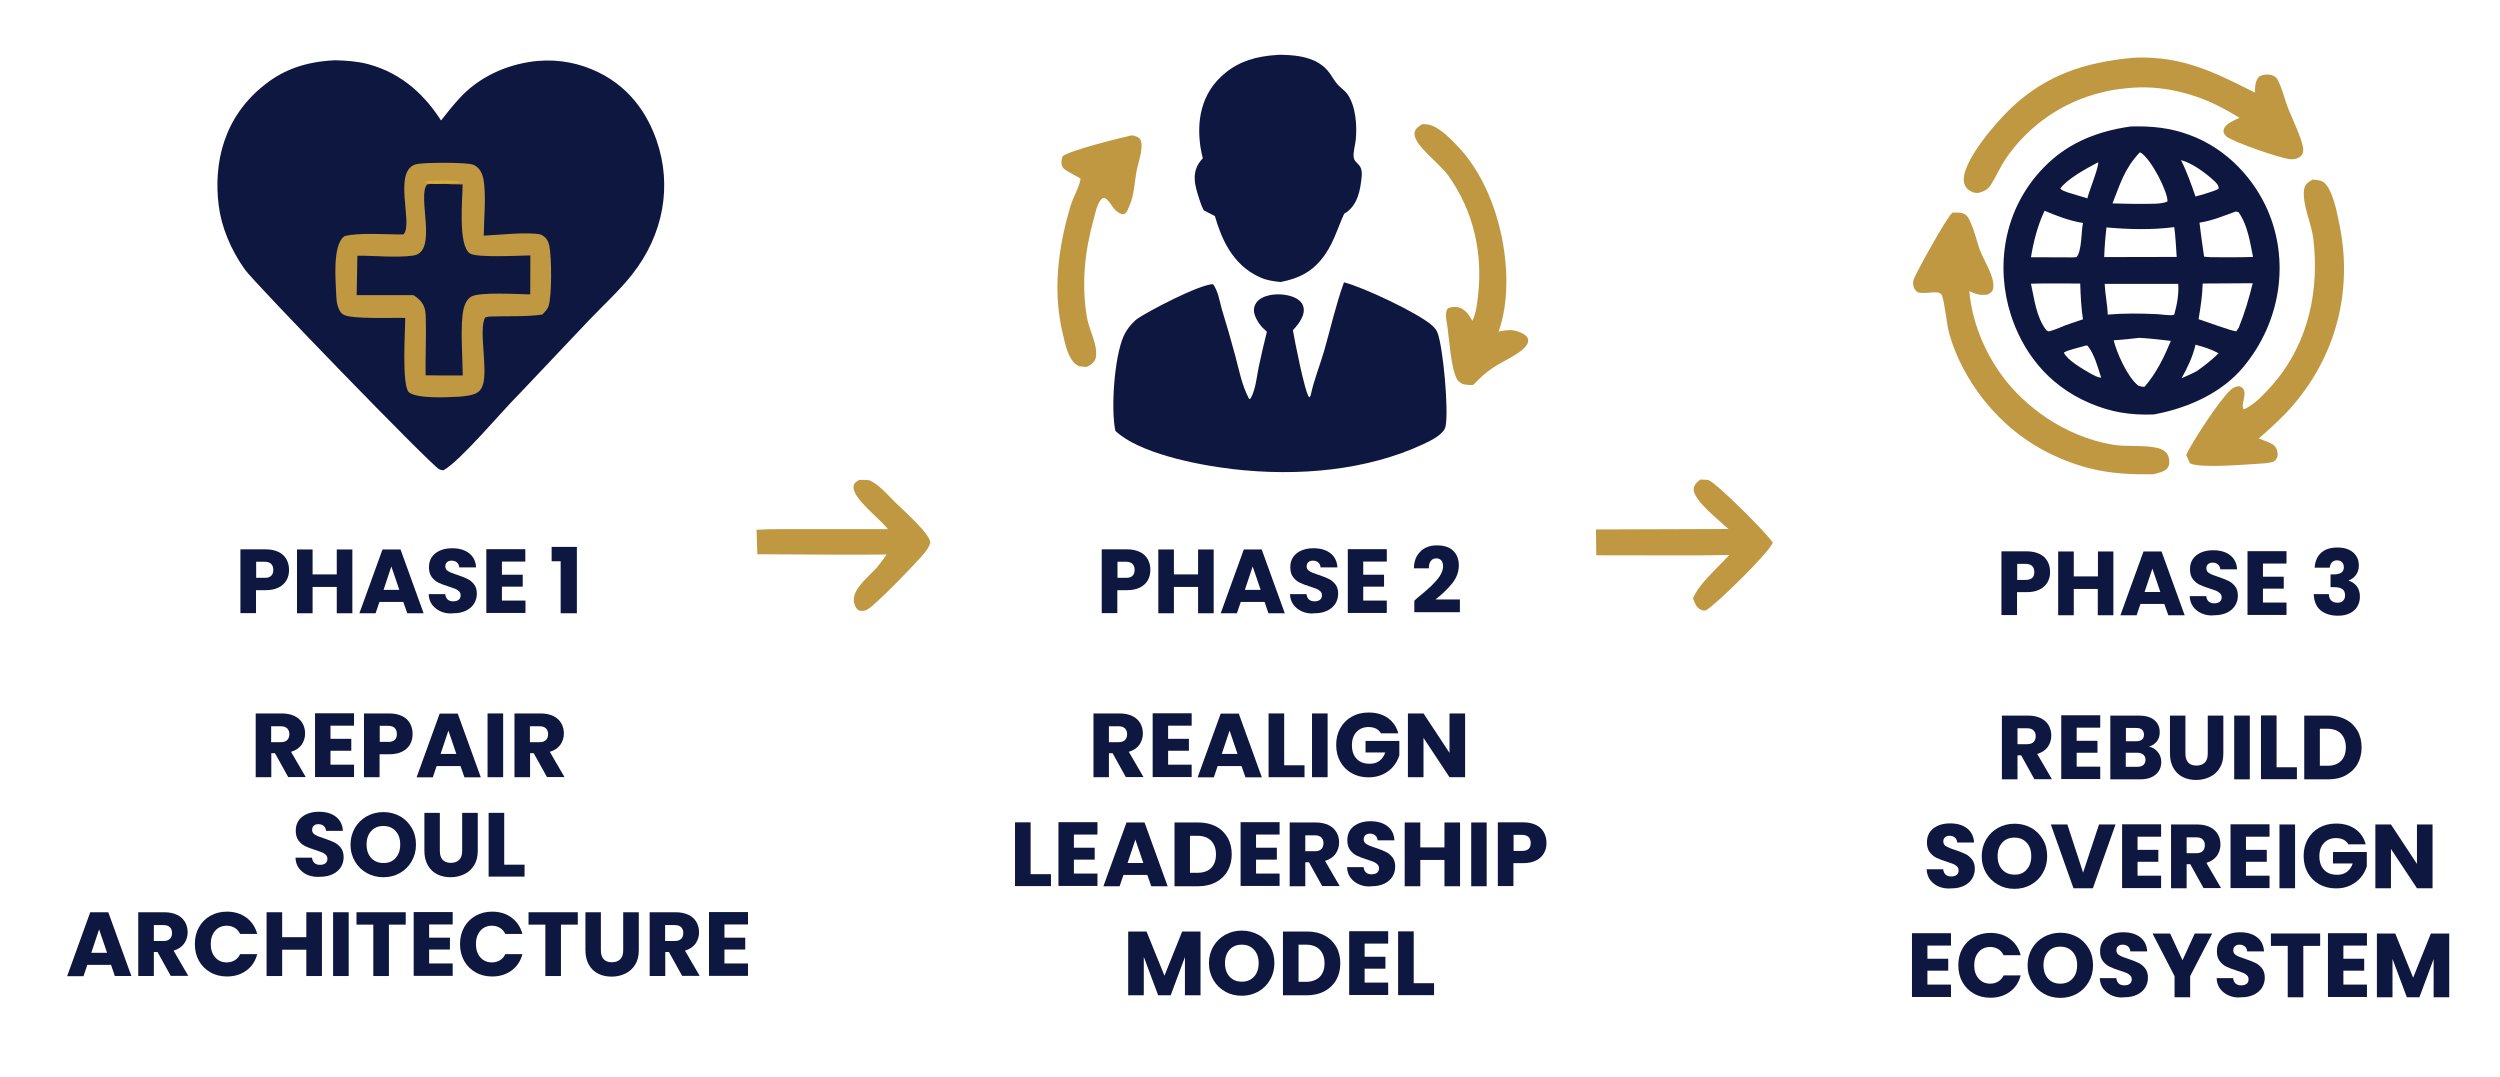 <?xml version="1.0" encoding="utf-8"?>
<!-- Generator: Adobe Illustrator 28.2.0, SVG Export Plug-In . SVG Version: 6.00 Build 0)  -->
<svg version="1.1" id="Layer_1" xmlns="http://www.w3.org/2000/svg" xmlns:xlink="http://www.w3.org/1999/xlink" x="0px" y="0px"
	 viewBox="0 0 1634.7 704" style="enable-background:new 0 0 1634.7 704;" xml:space="preserve">
<style type="text/css">
	.st0{fill:#0E173F;}
	.st1{fill:#C09842;}
	.st2{fill:#DBA935;}
</style>
<g>
	<path class="st0" d="M219.1,39.4c7.5,0.2,14.5,0.7,21.5,2.5c23.6,6.3,38.2,22,47.8,36.9c3.8-4.9,7.7-9.8,12-14.5
		c10.4-11.4,26.1-20.7,45.9-23.8c14.2-2.3,28.4-0.3,40.6,4.8c24.2,10,36.5,29.1,42.6,47c9.9,29,4.6,60.7-16.1,87.1
		c-7.9,10.1-18.5,19.8-27.7,29.4l-46.1,48.7c-10.8,10.6-38.3,43.7-49.6,50c-1.4-0.2-1.7-0.1-2.9-0.7c-5.5-2.9-120.7-121.7-127-130.6
		c-9.2-12.9-15.3-27.7-17.1-41.9c-3.4-27.3,2.9-57.8,30.6-79.3C185.9,45.4,200.1,40.3,219.1,39.4z"/>
</g>
<g>
	<path class="st1" d="M263.6,153.3c0.2-0.1,0.3-0.3,0.5-0.4c6-7-7.6-41.9,8.3-45.6c4.9-1.1,32.7-1.3,37,0.4c4.2,1.6,6,6,6.6,8.9
		c2.1,10.5,0.4,26.5,0.3,37.5c8.8-0.4,29.7-2.7,37.4-0.7c3.7,1.8,4.9,4.4,5.5,7.4c1.5,7.2,1.8,32.8-0.6,39.6c-0.7,1.9-2.4,3.7-4,5.3
		c-11.4,1.6-23.3,0.8-34.9,1.3l-2.5,0.6c-4.4,8.1,2.1,34.6-1.6,44.4c-0.6,1.6-1.3,3.1-3,4.4c-2.8,2.1-8.7,2.7-12.7,3
		c-7.4,0.4-26.9,1.4-32.4-2.8c-5-3.8-2.5-42.1-2.5-48.7c-8.2-0.3-34.4,0.9-40.1-2c-4.2-2.1-4.9-9.1-5-12.3c-0.2-8.4-3-33.4,5.4-39.2
		C234.8,151.9,252.8,153.4,263.6,153.3z"/>
</g>
<g>
	<path class="st0" d="M289.3,120.2c4.4,0.3,8.8,0.3,13.2,0.4c0,8.7-3.2,39.6,4.7,45.1c4.3,3,32.6,1.4,39.6,1.3l-0.1,25.5
		c-7.9-0.1-33.7-1.8-38.8,1.6c-2.9,1.9-4,5-4.7,7.6c-2.5,10.1-0.7,32.4-0.6,43.8c-8.1,0.1-16.2,0-24.3-0.1
		c-0.2-12.8,0.5-25.6,0.1-38.4c-0.2-5.8-1.5-9.9-8-14l-37.2,0l0.5-25.8c11.5-0.1,25.5,1.5,36.6-0.1c16.4-2.3,2.2-39.1,9-46.5
		l2.9-0.5C284.5,120.2,287,120.3,289.3,120.2z"/>
</g>
<g>
	<path class="st2" d="M282.2,120.2c-1.8-0.3-3.3-0.5-5-1l-0.1-0.2c6.1-1.7,16.2-0.8,22.7-0.6l0.5,0.9l0.7-0.1l-0.4-0.8l-0.5,0.9
		l2.8-0.6c-4.3,1.5-9.1,1-13.7,1.4C287,120.3,284.5,120.2,282.2,120.2z"/>
</g>
<g>
	<path class="st0" d="M1393.2,82.7c13.8-0.4,25.9,0.9,38.1,5.4c26.3,9.5,43.3,30.6,51.4,49.2c14.4,32.9,9.1,72.9-16,102.9
		c-12.7,15.2-33.2,26.1-58.3,30.8c-15.7,0.6-28.2-1.6-41.5-7.2c-29.5-12.4-44.9-35.8-52-57.8c-10.1-31.4-5.2-69.2,21.6-96.6
		C1350.3,95.2,1368.3,86.2,1393.2,82.7z M1378.2,205.7c10.6-0.9,21.3-0.8,31.9-0.3c2.9,0.1,7,0.8,9.8,0.7c0.8,0,1.1-0.2,1.8-0.4
		c1.8-6.4,3.1-13.6,2.6-20.1l-48.1,0C1376.5,192.3,1378,199,1378.2,205.7z M1375.9,168.1l47.4-0.1c-0.5-6.5-0.7-13-1.6-19.5
		c-14.1,1.9-30.1,1.5-44.3,0.2C1376.6,155.3,1376.1,161.7,1375.9,168.1z M1437.6,208.7c3.6,1.1,22.3,8.1,24.7,7.9
		c0.5-0.8,1.1-1.6,1.6-2.4c3.9-9.6,6.7-19.2,9.1-29l-32.7,0.2C1440.1,193.2,1438.9,201,1437.6,208.7z M1353.7,211.6l8.3-2.8
		c-1.2-7.8-1.5-15.5-1.8-23.4c-10.7,0-21.5-0.2-32.2,0.1c2.2,9.7,3.3,21.7,10.1,30.5l1.5,0.7
		C1344.8,215.5,1348.8,213.1,1353.7,211.6z M1399,220.9c-5.6,0.6-11.2,1.3-16.9,1.6c1.8,7.7,8.8,23.9,16.1,29.7
		c1.7,0.5,2.2,0.7,4.1,0.7c8.1-9.4,12.8-19.6,17.2-30C1412.7,222.1,1405.8,221.3,1399,220.9z M1352,125.8l12.9,3.9
		c0.8-4,8-21.6,7-23.6c-8.4,4.5-19.7,10.6-24.7,17.1C1348.1,124.6,1350.1,125,1352,125.8z M1367.4,244.5c1.9,0.9,4,2.3,6.5,2.4
		c-2.1-6.4-4.3-15.2-8.9-20.9l-1.3,0c-3.4,1.1-12.3,3-14.2,4.6C1351.9,235.6,1361.5,241.1,1367.4,244.5z M1435.6,128.5
		c4.3-1.2,8.5-2.4,12.6-3.9l2.4-1.1c0.5-2.3-1.4-3.9-3.3-5.7c-4.7-4.3-13.7-11.2-21.2-13.1C1430.1,112.6,1432.8,120.5,1435.6,128.5z
		 M1436.7,242.5c5-3.6,9.9-7.4,14-11.5c-4.5-2.5-9.7-4.2-15.1-5.6c-1.7,7.5-5.1,14.8-9.1,21.9C1430,245.8,1433.5,244.3,1436.7,242.5
		z M1399.2,99.6c-10.3,10.8-13,21.3-17.9,33.4c6.3,0.1,12.6,0.4,18.9,0.3c4.8-0.1,13.3,0.4,17.1-1.6c0.1-6.4-10.3-26.9-17.1-31.6
		C1399.9,99.9,1399.5,99.8,1399.2,99.6z M1450.7,168.2c7.5,0,15.1,0.1,22.5-0.2c-1.9-9.3-3.4-20.8-9.5-29.3l-1.8-0.4
		c-7.5,2.7-15.3,6-23.7,7.3c0.9,7.4,1.9,14.8,3,22.2C1444.5,168.3,1447.5,168.2,1450.7,168.2z M1336.9,137.8
		c-4.6,9.8-7.2,20.1-8.9,30.4l27.5,0.1l2.3-0.2c3.5-3.8,3.1-17.1,4.2-22.3C1352.5,144.2,1345,141.2,1336.9,137.8z"/>
</g>
<g>
	<path class="st0" d="M878.8,184.6c13.5,3.5,47.8,19.9,56.9,27.6c2,1.7,3.4,3.2,4.2,5.2c3.8,9.7,7.5,51.5,5.3,61.5
		c-1,4.8-8.8,8.9-14.5,11.5c-36.6,17.1-81.5,21.4-124.9,16.3c-24.5-2.9-61.6-10.7-76.5-25c-3-14.4-0.7-48,5.4-61.9
		c1.7-3.8,4.1-6.9,7.4-10.1c0.9-0.8,0.8-0.7,1.6-1.3c6.6-4.6,40.5-22.5,49.5-22.6c3.3,4.5,4.3,11.3,5.7,16.3
		c3.1,10.1,6.1,20.3,8.8,30.5c2.5,9.3,4.3,19.3,9.1,28.3l1-0.4c3.4-6.4,3.9-14.1,5.3-20.8c1.6-7.6,3.4-15.2,5.3-22.8
		c-0.1-0.1-0.3-0.2-0.4-0.4c-0.2-0.2-0.4-0.4-0.7-0.6c-2-1.8-3.5-3.5-4.7-5.5c-2.4-4-4.1-8.3-1.1-12.5c1.7-2.4,4.9-4.1,8.7-4.9
		c4.9-1,10.7-0.6,15.2,1.1c3.4,1.3,5.9,3.4,6.7,6c1.8,5.4-2.5,11.4-6.7,15.8c0.8,5.1,8,41.9,10.7,43.9c0.8-1,0.8-0.7,1-1.6
		c2-9.6,6-19.4,8.8-29C870.1,214.4,873.5,199.3,878.8,184.6z"/>
</g>
<g>
	<path class="st0" d="M835.2,35.9c1.6-0.1,3.3-0.1,4.9,0c9.4,0.3,18.3,2,24.6,7c4.9,3.8,6.3,8,9.8,12.2c1.9,2.2,4.8,4,6.5,6.4
		c5.7,8,6.4,21.2,5.5,29.9c-0.3,3.5-1.9,8.2-1.3,11.6c0.9,4.9,6.2,3.5,5.1,13.2c-0.8,7.5-2.3,18.4-11.4,23.6
		c-4.8,10.5-7.3,21-15.6,30.7c-6.3,7.3-13.9,11.6-26,13.9c-4.8-0.5-8.9-1.1-13-2.9c-18.9-8.2-25.9-26.5-29.9-40.2l-7.3-3.8
		c-1-1.9-1.8-3.8-2.4-5.8c-3.2-9.7-6.7-19.4,1.8-28.2c-0.6-2.4-1.1-4.7-1.5-7.1c-2.5-16.5-0.2-35.5,16.3-48.8
		C810.5,40.1,821.2,36.8,835.2,35.9z"/>
</g>
<g>
	<path class="st1" d="M1395.8,37.7c32.3-1.3,54.4,10.8,78.6,22.8c0.2-3.6,0-7.5,3-10.6c1.3-0.6,2.3-1,4-1.1c2-0.2,3.9,0,5.4,0.9
		c1.9,1,2.1,1.7,2.9,3.2c2.8,5.6,4.1,11.8,6.3,17.5c2.7,7.1,9.3,20.2,10,26.8c0.2,2.1-0.2,4.2-2.6,5.7c-1.8,1.1-3.6,1.4-5.9,1.2
		c-6.3-0.5-37.7-11.4-41.6-14.8c-1.8-1.6-2.4-3.1-1.7-5.1c1.1-3.2,6.4-5.4,10.2-7.2c-4.8-2.8-9.6-5.7-14.8-8.2
		c-16.7-8.2-37.2-13.3-58-11.2c-1.8,0.2-3.6,0.4-5.4,0.6c-1.8,0.2-3.6,0.5-5.3,0.8c-1.8,0.3-3.5,0.7-5.2,1.1
		c-1.7,0.4-3.4,0.8-5.1,1.3c-27.7,7.7-47.8,25.4-59.6,43.2c-3.4,5.2-5.7,10.7-9,15.9c-2,3.2-3.8,4.4-8.6,5.7c-1.8-0.1-2.5-0.1-4-0.8
		c-3.1-1.4-4.5-3.4-5.1-5.8c-3-12.6,22.4-41.8,33.5-51.5C1338.4,49.8,1361.9,40.6,1395.8,37.7z"/>
</g>
<g>
	<path class="st1" d="M1276.6,139.1c0.4,0,0.8-0.1,1.2-0.1c2.8-0.1,5.2-0.1,7.3,1.3c1.8,1.2,2.9,3.9,3.6,5.5
		c2.5,5.7,3.8,11.6,5.8,17.4c2.7,7.4,10.1,17.8,8.8,25.4c-0.3,1.9-1.4,2.8-3.6,4c-5.3,0.7-7.6-0.3-12-2.2
		c1.7,18.9,9.1,38.5,21.5,55.4c14.1,19.2,39.9,39.5,72.4,45c9.2,1.5,20.4,0,29.1,2.1c3,0.7,5.3,2.1,6.5,4.1c1.4,2.3,1.9,6.8,0.1,9
		c-2,2.5-5.5,3.1-9.2,4.1c-25.9,0.5-43.9-2.4-65.6-12.5c-36.7-17.1-59.7-50.4-67.9-79.3c-1.8-6.4-3-21.1-4.9-25.3
		c-1.8-3.9-10.5-0.2-15.7-1.9c-2.1-1.5-2.7-2.9-3-4.9c-0.2-1.5,0-2.9,0.7-4.4C1254,176.4,1272.7,142.4,1276.6,139.1z"/>
</g>
<g>
	<path class="st1" d="M1512.2,117.4c2,0.2,4.6,0.4,6.3,1.2c6.6,3.3,9.9,21.8,11.1,27.7c8.4,39.9,0.2,82.8-29.8,118.2
		c-6.7,7.9-14.6,15-22.8,22.2l3.3,1.3c1.6,0.6,3.2,1.2,4.6,1.9c2.5,1.3,3.8,3.1,4.2,5.2c0.5,2.4,0.3,4.6-2.1,6.6
		c-2.5,1-5.5,1.2-8.4,1.4c-9.8,0.6-40.4,3.3-46.7-0.2c-0.7-1.8-1.6-3.6-2.4-5.4c3.6-8.1,22-36.3,29.1-42.6c1.6-1.4,3-2.2,5.7-2.4
		c7.2,2.8,0.2,11.2,2.8,15.2c0.8-0.4,1-0.4,1.9-0.9c6.8-3.8,12.1-9.8,16.6-14.8c24.9-28.3,30.9-63.8,27-96.1
		c-1.2-10.1-7.4-22.3-6-32.1C1507.1,120.8,1508.8,119.3,1512.2,117.4z"/>
</g>
<g>
	<path class="st1" d="M929.9,81.2c1.3,0,2.5,0,3.8,0.2c7.5,1.2,16.7,11.2,20.7,15.6c27.3,29.4,37.8,85.7,25.5,119.8
		c4.4-0.9,8.2-1.5,12.5-0.1c2.9,1,6,2.6,6.7,4.8c2,6.7-14.4,13.6-20.9,17.7c-4,2.5-7.7,5.3-10.8,8.4l-4.1,4.1c-2.7,0.1-4.4,0-7-0.6
		c-1.5-0.9-2.8-1.8-3.6-3.1c-3.9-7.1-5.1-26.2-6.3-34.8c-0.4-3-2.2-9.4,0.7-11.8c2-0.6,4.1-1,6.3-0.5c5.2,1.2,7.4,5.8,9.4,8.9
		c2.5-5.3,3.1-11.5,3.7-17c3-26.4-2.5-54.6-19.9-78.5c-5.5-7.5-21.5-19.1-21.7-26.6C924.8,84.6,927,83.1,929.9,81.2z"/>
</g>
<g>
	<path class="st1" d="M740,88.5c1.9,0.3,3.9,0.8,5,1.9c1.6,1.7,1.5,4.3,1.4,6.2c-0.3,5-2.2,10.1-3.2,15.1
		c-1.4,7.4-1.5,15.8-4.7,22.9c-0.1,0.2-0.2,0.5-0.3,0.7c-0.6,1.4-1,3-2.4,4.2c-0.7,0.6-1.4,0.4-2.4,0.5c-6.6-2.6-6.1-7.6-11.1-10.6
		l-1.5,0.2c-3.7,3.5-4.4,9.4-5.6,13.5c-6,21.4-8.1,42.5-4.5,64.3c1.3,8.2,7.2,17.9,5.9,26c-0.4,2.8-2.6,4.8-5.9,6.5
		c-1.8,0-3.3-0.2-5-0.4c-1.5-0.8-2.6-1.4-3.6-2.5c-4.4-5.2-5.7-12.7-7.1-18.5c-6.8-27.5-3.2-56.6,5-83.8c1.6-5.3,4.6-10.4,6.1-15.6
		c0.1-0.4,0.5-2,0.3-2.4c-0.2-0.4-9.3-4.8-11-6.6c-2-2.2-1.4-5.5-0.6-7.9C699.2,98.4,732,90.3,740,88.5z"/>
</g>
<g>
	<path class="st1" d="M1111.6,313.6c2-0.1,3.7,0.1,5.6,0.3c6.4,3,38.4,35.1,42,40.9c-1.8,5.8-36.4,40-43.7,44.3
		c-1.4,0.1-1.6,0.3-2.9-0.2c-3.7-1.5-4.5-5.1-5.6-7.7c3.4-7.8,10.2-14.2,16.7-21l7.1-7.3c-28.9,0.6-58,0.1-87,0.2
		c-0.2-5.6-0.1-11.3-0.2-16.9l86.6-0.3c-6.8-6.3-21.5-17.7-22.7-25.1C1107.1,317.8,1109,315.8,1111.6,313.6z"/>
</g>
<g>
	<path class="st1" d="M561.9,313.8c2.3-0.1,4.2,0,6.5,0.2c6.5,2.8,12.8,10.4,17.2,14.7c5,4.9,24.2,21.8,22.6,26.6
		c-0.7,2.2-2.1,4.2-3.6,6.2c-4.2,5.2-33.1,35.4-38.1,37.4c-1.9,0.7-2.8,0.7-4.9,0.3c-1.5-1.1-2.2-2.2-2.7-3.6
		c-3.4-9.3,8.1-17.3,14.7-24.8c2.2-2.7,4.2-5.4,6.1-8.2c-28.2,0.3-56.4-0.1-84.5-0.2l-0.5-16c10.6-0.6,21.7-0.4,32.4-0.4l53.5,0
		c-5.7-7.4-23-19.8-22.5-27.8C558.2,316.1,559.6,315.1,561.9,313.8z"/>
</g>
<g>
	<path class="st0" d="M750.6,379.3c-1.1,2-2.8,3.6-5.1,4.8c-2.3,1.2-5.1,1.8-8.6,1.8h-6.3v15h-10.2v-41.7h16.5
		c3.3,0,6.1,0.6,8.4,1.7c2.3,1.1,4,2.7,5.2,4.8c1.1,2,1.7,4.3,1.7,6.9C752.2,375.1,751.7,377.3,750.6,379.3z M740.5,376.5
		c1-0.9,1.4-2.2,1.4-3.9c0-1.7-0.5-2.9-1.4-3.9c-1-0.9-2.4-1.4-4.3-1.4h-5.5v10.5h5.5C738.1,377.9,739.5,377.5,740.5,376.5z"/>
	<path class="st0" d="M793.6,359.3V401h-10.2v-17.2h-15.8V401h-10.2v-41.7h10.2v16.3h15.8v-16.3H793.6z"/>
	<path class="st0" d="M826.9,393.6h-15.6l-2.5,7.4h-10.6l15.1-41.7H825l15.1,41.7h-10.7L826.9,393.6z M824.3,385.7l-5.2-15.3
		l-5.1,15.3H824.3z"/>
	<path class="st0" d="M851.6,399.9c-2.4-1-4.3-2.5-5.8-4.4c-1.4-1.9-2.2-4.3-2.3-7h10.8c0.2,1.5,0.7,2.7,1.6,3.5
		c0.9,0.8,2.1,1.2,3.6,1.2c1.5,0,2.7-0.3,3.6-1c0.9-0.7,1.3-1.7,1.3-2.9c0-1-0.3-1.9-1-2.6c-0.7-0.7-1.5-1.2-2.6-1.7
		c-1-0.4-2.4-0.9-4.3-1.5c-2.7-0.8-4.9-1.7-6.6-2.5c-1.7-0.8-3.2-2.1-4.4-3.7c-1.2-1.6-1.8-3.7-1.8-6.4c0-3.9,1.4-6.9,4.2-9.1
		c2.8-2.2,6.5-3.3,11-3.3c4.6,0,8.3,1.1,11.1,3.3c2.8,2.2,4.3,5.3,4.5,9.2h-11c-0.1-1.3-0.6-2.4-1.5-3.2c-0.9-0.8-2.1-1.2-3.5-1.2
		c-1.2,0-2.2,0.3-3,1s-1.1,1.6-1.1,2.8c0,1.3,0.6,2.4,1.9,3.1c1.3,0.8,3.2,1.6,5.9,2.4c2.7,0.9,4.9,1.8,6.6,2.6
		c1.7,0.8,3.1,2,4.4,3.6c1.2,1.6,1.8,3.6,1.8,6.1c0,2.4-0.6,4.5-1.8,6.5c-1.2,1.9-3,3.5-5.3,4.6s-5,1.7-8.1,1.7
		C856.7,401.4,854,400.9,851.6,399.9z"/>
	<path class="st0" d="M891.4,367.4v8.4H905v7.8h-13.6v9.1h15.4v8.1h-25.5v-41.7h25.5v8.1H891.4z"/>
	<path class="st0" d="M926.4,391.3c3.9-3.2,6.9-5.8,9.2-7.9c2.2-2.1,4.1-4.2,5.7-6.5c1.5-2.3,2.3-4.5,2.3-6.6c0-1.6-0.4-2.9-1.1-3.8
		c-0.8-0.9-1.9-1.4-3.4-1.4c-1.5,0-2.7,0.6-3.5,1.7c-0.9,1.1-1.3,2.7-1.3,4.8h-9.8c0.1-3.4,0.8-6.2,2.2-8.4s3.2-3.9,5.4-5
		s4.7-1.6,7.5-1.6c4.7,0,8.3,1.2,10.7,3.6c2.4,2.4,3.6,5.6,3.6,9.4c0,4.2-1.4,8.2-4.3,11.8c-2.9,3.6-6.6,7.2-11,10.6h16v8.3h-29.8
		v-7.5C925.9,391.7,926.5,391.3,926.4,391.3z"/>
	<path class="st0" d="M736.2,508.2l-8.7-15.7h-2.4v15.7H715v-41.7h17c3.3,0,6.1,0.6,8.4,1.7c2.3,1.1,4,2.7,5.2,4.7
		c1.1,2,1.7,4.2,1.7,6.7c0,2.8-0.8,5.2-2.3,7.4c-1.6,2.2-3.9,3.7-6.9,4.6l9.6,16.5H736.2z M725.1,485.3h6.3c1.9,0,3.3-0.5,4.2-1.4
		c0.9-0.9,1.4-2.2,1.4-3.9c0-1.6-0.5-2.8-1.4-3.7c-0.9-0.9-2.3-1.4-4.2-1.4h-6.3V485.3z"/>
	<path class="st0" d="M763.8,474.7v8.4h13.6v7.8h-13.6v9.1h15.4v8.1h-25.5v-41.7h25.5v8.1H763.8z"/>
	<path class="st0" d="M811.8,500.9h-15.6l-2.5,7.4h-10.6l15.1-41.7h11.8l15.1,41.7h-10.7L811.8,500.9z M809.2,493l-5.2-15.3
		l-5.1,15.3H809.2z"/>
	<path class="st0" d="M839.7,500.4H853v7.8h-23.5v-41.7h10.2V500.4z"/>
	<path class="st0" d="M868.1,466.5v41.7h-10.2v-41.7H868.1z"/>
	<path class="st0" d="M903.1,479.7c-0.8-1.4-1.8-2.4-3.2-3.2c-1.4-0.7-3.1-1.1-5-1.1c-3.3,0-5.9,1.1-7.9,3.2c-2,2.2-3,5-3,8.6
		c0,3.8,1,6.8,3.1,9c2.1,2.2,4.9,3.2,8.6,3.2c2.5,0,4.6-0.6,6.3-1.9s3-3.1,3.8-5.5h-12.9v-7.5H915v9.4c-0.8,2.5-2,4.9-3.8,7.1
		c-1.8,2.2-4.1,3.9-6.9,5.3c-2.8,1.3-5.9,2-9.4,2c-4.1,0-7.8-0.9-11-2.7c-3.2-1.8-5.7-4.3-7.5-7.5c-1.8-3.2-2.7-6.9-2.7-11
		s0.9-7.8,2.7-11c1.8-3.2,4.3-5.7,7.5-7.5c3.2-1.8,6.9-2.7,11-2.7c5,0,9.2,1.2,12.6,3.6c3.4,2.4,5.7,5.8,6.8,10H903.1z"/>
	<path class="st0" d="M958,508.2h-10.2l-17-25.7v25.7h-10.2v-41.7h10.2l17,25.8v-25.8H958V508.2z"/>
	<path class="st0" d="M673.9,571.6h13.3v7.8h-23.5v-41.7h10.2V571.6z"/>
	<path class="st0" d="M702.2,545.9v8.4h13.6v7.8h-13.6v9.1h15.4v8.1h-25.5v-41.7h25.5v8.1H702.2z"/>
	<path class="st0" d="M750.2,572.1h-15.6l-2.5,7.4h-10.6l15.1-41.7h11.8l15.1,41.7h-10.7L750.2,572.1z M747.6,564.3l-5.2-15.3
		l-5.1,15.3H747.6z"/>
	<path class="st0" d="M795.1,540.4c3.3,1.7,5.8,4.2,7.6,7.3c1.8,3.1,2.7,6.8,2.7,10.9c0,4.1-0.9,7.7-2.7,10.9
		c-1.8,3.2-4.4,5.6-7.7,7.4c-3.3,1.7-7.1,2.6-11.5,2.6H768v-41.7h15.6C788,537.8,791.8,538.7,795.1,540.4z M791.9,567.6
		c2.1-2.1,3.2-5.1,3.2-8.9c0-3.8-1.1-6.8-3.2-9c-2.1-2.1-5.1-3.2-9-3.2h-4.8v24.2h4.8C786.8,570.7,789.8,569.7,791.9,567.6z"/>
	<path class="st0" d="M821.3,545.9v8.4h13.6v7.8h-13.6v9.1h15.4v8.1h-25.5v-41.7h25.5v8.1H821.3z"/>
	<path class="st0" d="M864.6,579.5l-8.7-15.7h-2.4v15.7h-10.2v-41.7h17c3.3,0,6.1,0.6,8.4,1.7c2.3,1.1,4,2.7,5.2,4.7
		s1.7,4.2,1.7,6.7c0,2.8-0.8,5.2-2.3,7.4c-1.6,2.2-3.9,3.7-6.9,4.6l9.6,16.5H864.6z M853.5,556.6h6.3c1.9,0,3.3-0.5,4.2-1.4
		c0.9-0.9,1.4-2.2,1.4-3.9c0-1.6-0.5-2.8-1.4-3.7s-2.3-1.4-4.2-1.4h-6.3V556.6z"/>
	<path class="st0" d="M888.9,578.4c-2.4-1-4.3-2.5-5.8-4.4c-1.4-1.9-2.2-4.3-2.3-7h10.8c0.2,1.5,0.7,2.7,1.6,3.5
		c0.9,0.8,2.1,1.2,3.6,1.2c1.5,0,2.7-0.3,3.6-1c0.9-0.7,1.3-1.7,1.3-2.9c0-1-0.3-1.9-1-2.6c-0.7-0.7-1.5-1.2-2.6-1.7
		c-1-0.4-2.4-0.9-4.3-1.5c-2.7-0.8-4.9-1.7-6.6-2.5c-1.7-0.8-3.2-2.1-4.4-3.7c-1.2-1.6-1.8-3.7-1.8-6.4c0-3.9,1.4-6.9,4.2-9.1
		c2.8-2.2,6.5-3.3,11-3.3c4.6,0,8.3,1.1,11.1,3.3c2.8,2.2,4.3,5.3,4.5,9.2h-11c-0.1-1.3-0.6-2.4-1.5-3.2c-0.9-0.8-2.1-1.2-3.5-1.2
		c-1.2,0-2.2,0.3-3,1c-0.8,0.7-1.1,1.6-1.1,2.8c0,1.3,0.6,2.4,1.9,3.1c1.3,0.8,3.2,1.6,5.9,2.4c2.7,0.9,4.9,1.8,6.6,2.6
		c1.7,0.8,3.1,2,4.4,3.6c1.2,1.6,1.8,3.6,1.8,6.1c0,2.4-0.6,4.5-1.8,6.5c-1.2,1.9-3,3.5-5.3,4.6c-2.3,1.1-5,1.7-8.1,1.7
		C894.1,579.9,891.3,579.4,888.9,578.4z"/>
	<path class="st0" d="M954.7,537.8v41.7h-10.2v-17.2h-15.8v17.2h-10.2v-41.7h10.2v16.3h15.8v-16.3H954.7z"/>
	<path class="st0" d="M972.1,537.8v41.7H962v-41.7H972.1z"/>
	<path class="st0" d="M1009.6,557.8c-1.1,2-2.8,3.6-5.1,4.8c-2.3,1.2-5.1,1.8-8.6,1.8h-6.3v15h-10.2v-41.7h16.5
		c3.3,0,6.1,0.6,8.4,1.7c2.3,1.1,4,2.7,5.2,4.8c1.1,2,1.7,4.3,1.7,6.9C1011.3,553.6,1010.7,555.8,1009.6,557.8z M999.5,555.1
		c1-0.9,1.4-2.2,1.4-3.9c0-1.7-0.5-2.9-1.4-3.9c-1-0.9-2.4-1.4-4.3-1.4h-5.5v10.5h5.5C997.1,556.4,998.5,556,999.5,555.1z"/>
	<path class="st0" d="M785,609.1v41.7h-10.2v-25l-9.3,25h-8.2l-9.4-25.1v25.1h-10.2v-41.7h12l11.7,28.9l11.6-28.9H785z"/>
	<path class="st0" d="M801.2,648.4c-3.3-1.8-5.9-4.4-7.8-7.6c-1.9-3.3-2.9-6.9-2.9-11s1-7.7,2.9-11c1.9-3.2,4.5-5.8,7.8-7.6
		c3.3-1.8,6.9-2.7,10.8-2.7s7.5,0.9,10.8,2.7c3.3,1.8,5.8,4.4,7.7,7.6c1.9,3.2,2.8,6.9,2.8,11s-1,7.8-2.9,11
		c-1.9,3.3-4.5,5.8-7.7,7.6c-3.2,1.8-6.8,2.7-10.7,2.7S804.5,650.3,801.2,648.4z M820,638.6c2-2.2,3-5.1,3-8.8c0-3.7-1-6.6-3-8.8
		c-2-2.2-4.7-3.3-8-3.3c-3.4,0-6,1.1-8,3.3c-2,2.2-3,5.1-3,8.8c0,3.7,1,6.6,3,8.8c2,2.2,4.7,3.3,8,3.3
		C815.3,641.9,818,640.8,820,638.6z"/>
	<path class="st0" d="M866.1,611.7c3.3,1.7,5.8,4.2,7.6,7.3c1.8,3.1,2.7,6.8,2.7,10.9c0,4.1-0.9,7.7-2.7,10.9
		c-1.8,3.2-4.4,5.6-7.7,7.4c-3.3,1.7-7.1,2.6-11.5,2.6h-15.6v-41.7h15.6C859,609.1,862.8,609.9,866.1,611.7z M862.9,638.8
		c2.1-2.1,3.2-5.1,3.2-8.9c0-3.8-1.1-6.8-3.2-9c-2.1-2.1-5.1-3.2-9-3.2h-4.8V642h4.8C857.7,642,860.7,640.9,862.9,638.8z"/>
	<path class="st0" d="M892.3,617.2v8.4h13.6v7.8h-13.6v9.1h15.4v8.1h-25.5v-41.7h25.5v8.1H892.3z"/>
	<path class="st0" d="M924.4,642.9h13.3v7.8h-23.5v-41.7h10.2V642.9z"/>
</g>
<g>
	<path class="st0" d="M1338.9,380.6c-1.1,2-2.8,3.6-5.1,4.8c-2.3,1.2-5.1,1.8-8.6,1.8h-6.3v15h-10.2v-41.7h16.5
		c3.3,0,6.1,0.6,8.4,1.7c2.3,1.1,4,2.7,5.2,4.8c1.1,2,1.7,4.3,1.7,6.9C1340.6,376.4,1340,378.6,1338.9,380.6z M1328.8,377.9
		c1-0.9,1.4-2.2,1.4-3.9c0-1.7-0.5-2.9-1.4-3.9c-1-0.9-2.4-1.4-4.3-1.4h-5.5v10.5h5.5C1326.4,379.2,1327.8,378.8,1328.8,377.9z"/>
	<path class="st0" d="M1381.9,360.6v41.7h-10.2v-17.2H1356v17.2h-10.2v-41.7h10.2v16.3h15.8v-16.3H1381.9z"/>
	<path class="st0" d="M1415.2,394.9h-15.6l-2.5,7.4h-10.6l15.1-41.7h11.8l15.1,41.7h-10.7L1415.2,394.9z M1412.6,387.1l-5.2-15.3
		l-5.1,15.3H1412.6z"/>
	<path class="st0" d="M1439.9,401.2c-2.4-1-4.3-2.5-5.8-4.4c-1.4-1.9-2.2-4.3-2.3-7h10.8c0.2,1.5,0.7,2.7,1.6,3.5
		c0.9,0.8,2.1,1.2,3.6,1.2c1.5,0,2.7-0.3,3.6-1c0.9-0.7,1.3-1.7,1.3-2.9c0-1-0.3-1.9-1-2.6c-0.7-0.7-1.5-1.2-2.6-1.7
		c-1-0.4-2.4-0.9-4.3-1.5c-2.7-0.8-4.9-1.7-6.6-2.5c-1.7-0.8-3.2-2.1-4.4-3.7c-1.2-1.6-1.8-3.7-1.8-6.4c0-3.9,1.4-6.9,4.2-9.1
		c2.8-2.2,6.5-3.3,11-3.3c4.6,0,8.3,1.1,11.1,3.3c2.8,2.2,4.3,5.3,4.5,9.2h-11c-0.1-1.3-0.6-2.4-1.5-3.2c-0.9-0.8-2.1-1.2-3.5-1.2
		c-1.2,0-2.2,0.3-3,1c-0.8,0.7-1.1,1.6-1.1,2.8c0,1.3,0.6,2.4,1.9,3.1c1.3,0.8,3.2,1.6,5.9,2.4c2.7,0.9,4.9,1.8,6.6,2.6
		c1.7,0.8,3.1,2,4.4,3.6c1.2,1.6,1.8,3.6,1.8,6.1c0,2.4-0.6,4.5-1.8,6.5c-1.2,1.9-3,3.5-5.3,4.6c-2.3,1.1-5,1.7-8.1,1.7
		C1445.1,402.7,1442.3,402.2,1439.9,401.2z"/>
	<path class="st0" d="M1479.7,368.7v8.4h13.6v7.8h-13.6v9.1h15.4v8.1h-25.5v-41.7h25.5v8.1H1479.7z"/>
	<path class="st0" d="M1517.8,361.4c2.6-2.3,6.2-3.4,10.6-3.4c3,0,5.5,0.5,7.6,1.5c2.1,1,3.7,2.4,4.8,4.2c1.1,1.8,1.6,3.8,1.6,6
		c0,2.6-0.7,4.7-2,6.4c-1.3,1.6-2.8,2.8-4.6,3.4v0.2c2.3,0.8,4,2,5.3,3.7s2,4,2,6.7c0,2.5-0.6,4.6-1.7,6.5c-1.1,1.9-2.8,3.4-4.9,4.4
		c-2.2,1.1-4.7,1.6-7.7,1.6c-4.8,0-8.5-1.2-11.4-3.5c-2.8-2.3-4.3-5.9-4.5-10.6h9.9c0,1.7,0.5,3.1,1.5,4.1c1,1,2.3,1.5,4.2,1.5
		c1.5,0,2.7-0.4,3.6-1.3c0.9-0.9,1.3-2.1,1.3-3.5c0-1.9-0.6-3.3-1.8-4.1c-1.2-0.9-3.1-1.3-5.8-1.3h-1.9v-8.3h1.9c2,0,3.7-0.3,4.9-1
		c1.2-0.7,1.9-1.9,1.9-3.7c0-1.4-0.4-2.5-1.2-3.3c-0.8-0.8-1.9-1.2-3.3-1.2c-1.5,0-2.6,0.5-3.4,1.4c-0.7,0.9-1.2,2-1.3,3.4h-9.9
		C1513.8,366.9,1515.2,363.7,1517.8,361.4z"/>
	<path class="st0" d="M1330.3,509.6l-8.7-15.7h-2.4v15.7H1309v-41.7h17c3.3,0,6.1,0.6,8.4,1.7c2.3,1.1,4,2.7,5.2,4.7
		c1.1,2,1.7,4.2,1.7,6.7c0,2.8-0.8,5.2-2.3,7.4c-1.6,2.2-3.9,3.7-6.9,4.6l9.6,16.5H1330.3z M1319.2,486.6h6.3c1.9,0,3.3-0.5,4.2-1.4
		c0.9-0.9,1.4-2.2,1.4-3.9c0-1.6-0.5-2.8-1.4-3.7c-0.9-0.9-2.3-1.4-4.2-1.4h-6.3V486.6z"/>
	<path class="st0" d="M1357.9,476v8.4h13.6v7.8h-13.6v9.1h15.4v8.1h-25.5v-41.7h25.5v8.1H1357.9z"/>
	<path class="st0" d="M1411,491.8c1.5,1.9,2.2,4,2.2,6.4c0,3.5-1.2,6.2-3.7,8.3s-5.8,3.1-10.2,3.1h-19.4v-41.7h18.8
		c4.2,0,7.6,1,9.9,2.9c2.4,1.9,3.6,4.6,3.6,7.9c0,2.5-0.6,4.5-1.9,6.1c-1.3,1.6-3,2.8-5.1,3.4C1407.6,488.7,1409.5,489.9,1411,491.8
		z M1390.1,484.7h6.7c1.7,0,2.9-0.4,3.8-1.1s1.3-1.8,1.3-3.2c0-1.4-0.4-2.5-1.3-3.3c-0.9-0.8-2.2-1.1-3.8-1.1h-6.7V484.7z
		 M1401.5,500.2c0.9-0.8,1.4-1.9,1.4-3.4s-0.5-2.6-1.5-3.4c-1-0.8-2.3-1.2-4-1.2h-7.4v9.2h7.5C1399.2,501.4,1400.6,501,1401.5,500.2
		z"/>
	<path class="st0" d="M1429,467.9v24.9c0,2.5,0.6,4.4,1.8,5.8c1.2,1.3,3,2,5.4,2c2.4,0,4.2-0.7,5.5-2c1.3-1.3,1.9-3.3,1.9-5.8v-24.9
		h10.2v24.9c0,3.7-0.8,6.9-2.4,9.4c-1.6,2.6-3.7,4.5-6.4,5.8c-2.7,1.3-5.7,2-8.9,2c-3.3,0-6.2-0.6-8.8-1.9c-2.6-1.3-4.6-3.2-6.1-5.8
		c-1.5-2.6-2.3-5.8-2.3-9.5v-24.9H1429z"/>
	<path class="st0" d="M1471.1,467.9v41.7h-10.2v-41.7H1471.1z"/>
	<path class="st0" d="M1488.6,501.7h13.3v7.8h-23.5v-41.7h10.2V501.7z"/>
	<path class="st0" d="M1533.9,470.5c3.3,1.7,5.8,4.2,7.6,7.3c1.8,3.1,2.7,6.8,2.7,10.9c0,4.1-0.9,7.7-2.7,10.9
		c-1.8,3.2-4.4,5.6-7.7,7.4s-7.1,2.6-11.5,2.6h-15.6v-41.7h15.6C1526.8,467.9,1530.6,468.7,1533.9,470.5z M1530.7,497.6
		c2.1-2.1,3.2-5.1,3.2-8.9s-1.1-6.8-3.2-9c-2.1-2.1-5.1-3.2-9-3.2h-4.8v24.2h4.8C1525.6,500.8,1528.5,499.7,1530.7,497.6z"/>
	<path class="st0" d="M1267.9,579.8c-2.4-1-4.3-2.5-5.8-4.4c-1.4-1.9-2.2-4.3-2.3-7h10.8c0.2,1.5,0.7,2.7,1.6,3.5
		c0.9,0.8,2.1,1.2,3.6,1.2c1.5,0,2.7-0.3,3.6-1c0.9-0.7,1.3-1.7,1.3-2.9c0-1-0.3-1.9-1-2.6c-0.7-0.7-1.5-1.2-2.6-1.7
		c-1-0.4-2.4-0.9-4.3-1.5c-2.7-0.8-4.9-1.7-6.6-2.5c-1.7-0.8-3.2-2.1-4.4-3.7c-1.2-1.6-1.8-3.7-1.8-6.4c0-3.9,1.4-6.9,4.2-9.1
		c2.8-2.2,6.5-3.3,11-3.3c4.6,0,8.3,1.1,11.1,3.3c2.8,2.2,4.3,5.3,4.5,9.2h-11c-0.1-1.3-0.6-2.4-1.5-3.2c-0.9-0.8-2.1-1.2-3.5-1.2
		c-1.2,0-2.2,0.3-3,1c-0.8,0.7-1.1,1.6-1.1,2.8c0,1.3,0.6,2.4,1.9,3.1s3.2,1.6,5.9,2.4c2.7,0.9,4.9,1.8,6.6,2.6
		c1.7,0.8,3.1,2,4.4,3.6c1.2,1.6,1.8,3.6,1.8,6.1c0,2.4-0.6,4.5-1.8,6.5c-1.2,1.9-3,3.5-5.3,4.6c-2.3,1.1-5,1.7-8.1,1.7
		C1273,581.2,1270.3,580.7,1267.9,579.8z"/>
	<path class="st0" d="M1306.5,578.5c-3.3-1.8-5.9-4.4-7.8-7.6c-1.9-3.3-2.9-6.9-2.9-11c0-4.1,1-7.7,2.9-11c1.9-3.2,4.5-5.8,7.8-7.6
		c3.3-1.8,6.9-2.7,10.8-2.7s7.5,0.9,10.8,2.7c3.3,1.8,5.8,4.4,7.7,7.6c1.9,3.2,2.8,6.9,2.8,11c0,4.1-1,7.8-2.9,11
		c-1.9,3.3-4.5,5.8-7.7,7.6c-3.2,1.8-6.8,2.7-10.8,2.7S1309.7,580.3,1306.5,578.5z M1325.2,568.6c2-2.2,3-5.1,3-8.8
		c0-3.7-1-6.6-3-8.8c-2-2.2-4.7-3.3-8-3.3c-3.4,0-6,1.1-8,3.3c-2,2.2-3,5.1-3,8.8c0,3.7,1,6.6,3,8.8c2,2.2,4.7,3.3,8,3.3
		C1320.6,572,1323.2,570.9,1325.2,568.6z"/>
	<path class="st0" d="M1383.3,539.1l-14.8,41.7h-12.7l-14.8-41.7h10.8l10.3,31.5l10.4-31.5H1383.3z"/>
	<path class="st0" d="M1397.7,547.3v8.4h13.6v7.8h-13.6v9.1h15.4v8.1h-25.5v-41.7h25.5v8.1H1397.7z"/>
	<path class="st0" d="M1440.9,580.8l-8.7-15.7h-2.4v15.7h-10.2v-41.7h17c3.3,0,6.1,0.6,8.4,1.7s4,2.7,5.2,4.7s1.7,4.2,1.7,6.7
		c0,2.8-0.8,5.2-2.3,7.4c-1.6,2.2-3.9,3.7-6.9,4.6l9.6,16.5H1440.9z M1429.8,557.9h6.3c1.9,0,3.3-0.5,4.2-1.4
		c0.9-0.9,1.4-2.2,1.4-3.9c0-1.6-0.5-2.8-1.4-3.7c-0.9-0.9-2.3-1.4-4.2-1.4h-6.3V557.9z"/>
	<path class="st0" d="M1468.6,547.3v8.4h13.6v7.8h-13.6v9.1h15.4v8.1h-25.5v-41.7h25.5v8.1H1468.6z"/>
	<path class="st0" d="M1500.7,539.1v41.7h-10.2v-41.7H1500.7z"/>
	<path class="st0" d="M1535.7,552.3c-0.8-1.4-1.8-2.4-3.2-3.2c-1.4-0.7-3.1-1.1-5-1.1c-3.3,0-5.9,1.1-7.9,3.2c-2,2.2-3,5-3,8.6
		c0,3.8,1,6.8,3.1,9s4.9,3.2,8.6,3.2c2.5,0,4.6-0.6,6.3-1.9c1.7-1.3,3-3.1,3.8-5.5h-12.9v-7.5h22.1v9.4c-0.8,2.5-2,4.9-3.8,7.1
		c-1.8,2.2-4.1,3.9-6.9,5.3s-5.9,2-9.4,2c-4.1,0-7.8-0.9-11-2.7c-3.2-1.8-5.7-4.3-7.5-7.5c-1.8-3.2-2.7-6.9-2.7-11
		c0-4.1,0.9-7.8,2.7-11c1.8-3.2,4.3-5.7,7.5-7.5c3.2-1.8,6.9-2.7,11-2.7c5,0,9.2,1.2,12.6,3.6c3.4,2.4,5.7,5.8,6.8,10H1535.7z"/>
	<path class="st0" d="M1590.6,580.8h-10.2l-17-25.7v25.7h-10.2v-41.7h10.2l17,25.8v-25.8h10.2V580.8z"/>
	<path class="st0" d="M1260.3,618.5v8.4h13.6v7.8h-13.6v9.1h15.4v8.1h-25.5v-41.7h25.5v8.1H1260.3z"/>
	<path class="st0" d="M1283.2,620.2c1.8-3.2,4.3-5.7,7.5-7.5c3.2-1.8,6.8-2.7,10.8-2.7c4.9,0,9.2,1.3,12.7,3.9
		c3.5,2.6,5.9,6.2,7.1,10.7h-11.2c-0.8-1.7-2-3.1-3.5-4s-3.3-1.4-5.2-1.4c-3.1,0-5.7,1.1-7.6,3.3c-1.9,2.2-2.9,5.1-2.9,8.7
		c0,3.6,1,6.6,2.9,8.7c1.9,2.2,4.5,3.3,7.6,3.3c1.9,0,3.7-0.5,5.2-1.4s2.7-2.2,3.5-4h11.2c-1.2,4.5-3.5,8.1-7.1,10.7
		c-3.5,2.6-7.8,3.9-12.7,3.9c-4,0-7.7-0.9-10.8-2.7c-3.2-1.8-5.7-4.3-7.5-7.5c-1.8-3.2-2.7-6.9-2.7-11S1281.4,623.4,1283.2,620.2z"
		/>
	<path class="st0" d="M1336.5,649.8c-3.3-1.8-5.9-4.4-7.8-7.6c-1.9-3.3-2.9-6.9-2.9-11s1-7.7,2.9-11c1.9-3.2,4.5-5.8,7.8-7.6
		c3.3-1.8,6.9-2.7,10.8-2.7s7.5,0.9,10.8,2.7c3.3,1.8,5.8,4.4,7.7,7.6c1.9,3.2,2.8,6.9,2.8,11s-1,7.8-2.9,11
		c-1.9,3.3-4.5,5.8-7.7,7.6c-3.2,1.8-6.8,2.7-10.8,2.7S1339.7,651.6,1336.5,649.8z M1355.2,639.9c2-2.2,3-5.1,3-8.8
		c0-3.7-1-6.6-3-8.8c-2-2.2-4.7-3.3-8-3.3c-3.4,0-6,1.1-8,3.3c-2,2.2-3,5.1-3,8.8c0,3.7,1,6.6,3,8.8c2,2.2,4.7,3.3,8,3.3
		C1350.6,643.2,1353.2,642.1,1355.2,639.9z"/>
	<path class="st0" d="M1381.1,651c-2.4-1-4.3-2.5-5.8-4.4c-1.4-1.9-2.2-4.3-2.3-7h10.8c0.2,1.5,0.7,2.7,1.6,3.5
		c0.9,0.8,2.1,1.2,3.6,1.2c1.5,0,2.7-0.3,3.6-1c0.9-0.7,1.3-1.7,1.3-2.9c0-1-0.3-1.9-1-2.6c-0.7-0.7-1.5-1.2-2.6-1.7
		c-1-0.4-2.4-0.9-4.3-1.5c-2.7-0.8-4.9-1.7-6.6-2.5c-1.7-0.8-3.2-2.1-4.4-3.7c-1.2-1.6-1.8-3.7-1.8-6.4c0-3.9,1.4-6.9,4.2-9.1
		c2.8-2.2,6.5-3.3,11-3.3c4.6,0,8.3,1.1,11.1,3.3c2.8,2.2,4.3,5.3,4.5,9.2h-11c-0.1-1.3-0.6-2.4-1.5-3.2c-0.9-0.8-2.1-1.2-3.5-1.2
		c-1.2,0-2.2,0.3-3,1c-0.8,0.7-1.1,1.6-1.1,2.8c0,1.3,0.6,2.4,1.9,3.1c1.3,0.8,3.2,1.6,5.9,2.4c2.7,0.9,4.9,1.8,6.6,2.6
		c1.7,0.8,3.1,2,4.4,3.6c1.2,1.6,1.8,3.6,1.8,6.1c0,2.4-0.6,4.5-1.8,6.5c-1.2,1.9-3,3.5-5.3,4.6c-2.3,1.1-5,1.7-8.1,1.7
		C1386.2,652.5,1383.5,652,1381.1,651z"/>
	<path class="st0" d="M1446.5,610.4l-14.4,27.9v13.8h-10.2v-13.8l-14.4-27.9h11.5l8.1,17.5l8-17.5H1446.5z"/>
	<path class="st0" d="M1457.5,651c-2.4-1-4.3-2.5-5.8-4.4c-1.4-1.9-2.2-4.3-2.3-7h10.8c0.2,1.5,0.7,2.7,1.6,3.5
		c0.9,0.8,2.1,1.2,3.6,1.2c1.5,0,2.7-0.3,3.6-1c0.9-0.7,1.3-1.7,1.3-2.9c0-1-0.3-1.9-1-2.6c-0.7-0.7-1.5-1.2-2.6-1.7
		c-1-0.4-2.4-0.9-4.3-1.5c-2.7-0.8-4.9-1.7-6.6-2.5c-1.7-0.8-3.2-2.1-4.4-3.7c-1.2-1.6-1.8-3.7-1.8-6.4c0-3.9,1.4-6.9,4.2-9.1
		c2.8-2.2,6.5-3.3,11-3.3c4.6,0,8.3,1.1,11.1,3.3c2.8,2.2,4.3,5.3,4.5,9.2h-11c-0.1-1.3-0.6-2.4-1.5-3.2c-0.9-0.8-2.1-1.2-3.5-1.2
		c-1.2,0-2.2,0.3-3,1c-0.8,0.7-1.1,1.6-1.1,2.8c0,1.3,0.6,2.4,1.9,3.1c1.3,0.8,3.2,1.6,5.9,2.4c2.7,0.9,4.9,1.8,6.6,2.6
		c1.7,0.8,3.1,2,4.4,3.6c1.2,1.6,1.8,3.6,1.8,6.1c0,2.4-0.6,4.5-1.8,6.5c-1.2,1.9-3,3.5-5.3,4.6c-2.3,1.1-5,1.7-8.1,1.7
		C1462.6,652.5,1459.9,652,1457.5,651z"/>
	<path class="st0" d="M1517.1,610.4v8.1h-11v33.6h-10.2v-33.6h-11v-8.1H1517.1z"/>
	<path class="st0" d="M1532.3,618.5v8.4h13.6v7.8h-13.6v9.1h15.4v8.1h-25.5v-41.7h25.5v8.1H1532.3z"/>
	<path class="st0" d="M1601.5,610.4v41.7h-10.2v-25l-9.3,25h-8.2l-9.4-25.1v25.1h-10.2v-41.7h12l11.7,28.9l11.6-28.9H1601.5z"/>
</g>
<g>
	<path class="st0" d="M187.4,379.3c-1.1,2-2.8,3.6-5.1,4.8c-2.3,1.2-5.1,1.8-8.6,1.8h-6.3v15h-10.2v-41.7h16.5
		c3.3,0,6.1,0.6,8.4,1.7c2.3,1.1,4,2.7,5.2,4.8c1.1,2,1.7,4.3,1.7,6.9C189,375.1,188.5,377.3,187.4,379.3z M177.3,376.5
		c1-0.9,1.4-2.2,1.4-3.9s-0.5-2.9-1.4-3.9c-1-0.9-2.4-1.4-4.3-1.4h-5.5v10.5h5.5C174.9,377.9,176.3,377.5,177.3,376.5z"/>
	<path class="st0" d="M230.4,359.3V401h-10.2v-17.2h-15.8V401h-10.2v-41.7h10.2v16.3h15.8v-16.3H230.4z"/>
	<path class="st0" d="M263.7,393.6h-15.6l-2.5,7.4H235l15.1-41.7h11.8l15.1,41.7h-10.7L263.7,393.6z M261.1,385.7l-5.2-15.3
		l-5.1,15.3H261.1z"/>
	<path class="st0" d="M288.4,399.9c-2.4-1-4.3-2.5-5.8-4.4c-1.4-1.9-2.2-4.3-2.3-7h10.8c0.2,1.5,0.7,2.7,1.6,3.5
		c0.9,0.8,2.1,1.2,3.6,1.2c1.5,0,2.7-0.3,3.6-1c0.9-0.7,1.3-1.7,1.3-2.9c0-1-0.3-1.9-1-2.6c-0.7-0.7-1.5-1.2-2.6-1.7
		c-1-0.4-2.4-0.9-4.3-1.5c-2.7-0.8-4.9-1.7-6.6-2.5c-1.7-0.8-3.2-2.1-4.4-3.7c-1.2-1.6-1.8-3.7-1.8-6.4c0-3.9,1.4-6.9,4.2-9.1
		c2.8-2.2,6.5-3.3,11-3.3c4.6,0,8.3,1.1,11.1,3.3c2.8,2.2,4.3,5.3,4.5,9.2h-11c-0.1-1.3-0.6-2.4-1.5-3.2c-0.9-0.8-2.1-1.2-3.5-1.2
		c-1.2,0-2.2,0.3-3,1c-0.8,0.7-1.1,1.6-1.1,2.8c0,1.3,0.6,2.4,1.9,3.1c1.3,0.8,3.2,1.6,5.9,2.4c2.7,0.9,4.9,1.8,6.6,2.6
		c1.7,0.8,3.1,2,4.4,3.6c1.2,1.6,1.8,3.6,1.8,6.1c0,2.4-0.6,4.5-1.8,6.5c-1.2,1.9-3,3.5-5.3,4.6c-2.3,1.1-5,1.7-8.1,1.7
		C293.5,401.4,290.8,400.9,288.4,399.9z"/>
	<path class="st0" d="M328.2,367.4v8.4h13.6v7.8h-13.6v9.1h15.4v8.1H318v-41.7h25.5v8.1H328.2z"/>
	<path class="st0" d="M360.7,367v-9.4h16.5V401h-10.6V367H360.7z"/>
	<path class="st0" d="M188.5,508.2l-8.7-15.7h-2.4v15.7h-10.2v-41.7h17c3.3,0,6.1,0.6,8.4,1.7c2.3,1.1,4,2.7,5.2,4.7
		c1.1,2,1.7,4.2,1.7,6.7c0,2.8-0.8,5.2-2.3,7.4c-1.6,2.2-3.9,3.7-6.9,4.6l9.6,16.5H188.5z M177.3,485.3h6.3c1.9,0,3.3-0.5,4.2-1.4
		c0.9-0.9,1.4-2.2,1.4-3.9c0-1.6-0.5-2.8-1.4-3.7c-0.9-0.9-2.3-1.4-4.2-1.4h-6.3V485.3z"/>
	<path class="st0" d="M216.1,474.7v8.4h13.6v7.8h-13.6v9.1h15.4v8.1h-25.5v-41.7h25.5v8.1H216.1z"/>
	<path class="st0" d="M268.2,486.6c-1.1,2-2.8,3.6-5.1,4.8c-2.3,1.2-5.1,1.8-8.6,1.8h-6.3v15H238v-41.7h16.5c3.3,0,6.1,0.6,8.4,1.7
		c2.3,1.1,4,2.7,5.2,4.8c1.1,2,1.7,4.3,1.7,6.9C269.8,482.4,269.3,484.6,268.2,486.6z M258.1,483.8c1-0.9,1.4-2.2,1.4-3.9
		s-0.5-2.9-1.4-3.9c-1-0.9-2.4-1.4-4.3-1.4h-5.5v10.5h5.5C255.7,485.2,257.1,484.7,258.1,483.8z"/>
	<path class="st0" d="M301.1,500.9h-15.6l-2.5,7.4h-10.6l15.1-41.7h11.8l15.1,41.7h-10.7L301.1,500.9z M298.4,493l-5.2-15.3
		l-5.1,15.3H298.4z"/>
	<path class="st0" d="M329,466.5v41.7h-10.2v-41.7H329z"/>
	<path class="st0" d="M357.7,508.2l-8.7-15.7h-2.4v15.7h-10.2v-41.7h17c3.3,0,6.1,0.6,8.4,1.7c2.3,1.1,4,2.7,5.2,4.7
		c1.1,2,1.7,4.2,1.7,6.7c0,2.8-0.8,5.2-2.3,7.4c-1.6,2.2-3.9,3.7-6.9,4.6l9.6,16.5H357.7z M346.5,485.3h6.3c1.9,0,3.3-0.5,4.2-1.4
		c0.9-0.9,1.4-2.2,1.4-3.9c0-1.6-0.5-2.8-1.4-3.7c-0.9-0.9-2.3-1.4-4.2-1.4h-6.3V485.3z"/>
	<path class="st0" d="M201.3,572.2c-2.4-1-4.3-2.5-5.8-4.4c-1.4-1.9-2.2-4.3-2.3-7h10.8c0.2,1.5,0.7,2.7,1.6,3.5
		c0.9,0.8,2.1,1.2,3.6,1.2c1.5,0,2.7-0.3,3.6-1c0.9-0.7,1.3-1.7,1.3-2.9c0-1-0.3-1.9-1-2.6c-0.7-0.7-1.5-1.2-2.6-1.7
		c-1-0.4-2.4-0.9-4.3-1.5c-2.7-0.8-4.9-1.7-6.6-2.5c-1.7-0.8-3.2-2.1-4.4-3.7c-1.2-1.6-1.8-3.7-1.8-6.4c0-3.9,1.4-6.9,4.2-9.1
		c2.8-2.2,6.5-3.3,11-3.3c4.6,0,8.3,1.1,11.1,3.3c2.8,2.2,4.3,5.3,4.5,9.2h-11c-0.1-1.3-0.6-2.4-1.5-3.2c-0.9-0.8-2.1-1.2-3.5-1.2
		c-1.2,0-2.2,0.3-3,1c-0.8,0.7-1.1,1.6-1.1,2.8c0,1.3,0.6,2.4,1.9,3.1c1.3,0.8,3.2,1.6,5.9,2.4c2.7,0.9,4.9,1.8,6.6,2.6
		c1.7,0.8,3.1,2,4.4,3.6c1.2,1.6,1.8,3.6,1.8,6.1c0,2.4-0.6,4.5-1.8,6.5c-1.2,1.9-3,3.5-5.3,4.6c-2.3,1.1-5,1.7-8.1,1.7
		C206.5,573.6,203.8,573.1,201.3,572.2z"/>
	<path class="st0" d="M239.9,570.9c-3.3-1.8-5.9-4.4-7.8-7.6c-1.9-3.3-2.9-6.9-2.9-11c0-4.1,1-7.7,2.9-11c1.9-3.2,4.5-5.8,7.8-7.6
		c3.3-1.8,6.9-2.7,10.8-2.7s7.5,0.9,10.8,2.7c3.3,1.8,5.8,4.4,7.7,7.6c1.9,3.2,2.8,6.9,2.8,11c0,4.1-1,7.8-2.9,11
		c-1.9,3.3-4.5,5.8-7.7,7.6c-3.2,1.8-6.8,2.7-10.7,2.7S243.2,572.7,239.9,570.9z M258.7,561c2-2.2,3-5.1,3-8.8c0-3.7-1-6.6-3-8.8
		c-2-2.2-4.7-3.3-8-3.3c-3.4,0-6,1.1-8,3.3c-2,2.2-3,5.1-3,8.8c0,3.7,1,6.6,3,8.8c2,2.2,4.7,3.3,8,3.3
		C254,564.4,256.7,563.3,258.7,561z"/>
	<path class="st0" d="M287.6,531.5v24.9c0,2.5,0.6,4.4,1.8,5.8c1.2,1.3,3,2,5.4,2c2.4,0,4.2-0.7,5.5-2c1.3-1.3,1.9-3.3,1.9-5.8
		v-24.9h10.2v24.9c0,3.7-0.8,6.9-2.4,9.4c-1.6,2.6-3.7,4.5-6.4,5.8s-5.7,2-8.9,2c-3.3,0-6.2-0.6-8.8-1.9c-2.6-1.3-4.6-3.2-6.1-5.8
		c-1.5-2.6-2.3-5.8-2.3-9.5v-24.9H287.6z"/>
	<path class="st0" d="M329.7,565.4H343v7.8h-23.5v-41.7h10.2V565.4z"/>
	<path class="st0" d="M72.6,630.9H57.1l-2.5,7.4H43.9L59,596.5h11.8l15.1,41.7H75.1L72.6,630.9z M70,623l-5.2-15.3L59.7,623H70z"/>
	<path class="st0" d="M111.7,638.2l-8.7-15.7h-2.4v15.7H90.4v-41.7h17c3.3,0,6.1,0.6,8.4,1.7c2.3,1.1,4,2.7,5.2,4.7
		c1.1,2,1.7,4.2,1.7,6.7c0,2.8-0.8,5.2-2.3,7.4c-1.6,2.2-3.9,3.7-6.9,4.6l9.6,16.5H111.7z M100.6,615.3h6.3c1.9,0,3.3-0.5,4.2-1.4
		c0.9-0.9,1.4-2.2,1.4-3.9c0-1.6-0.5-2.8-1.4-3.7c-0.9-0.9-2.3-1.4-4.2-1.4h-6.3V615.3z"/>
	<path class="st0" d="M130.1,606.3c1.8-3.2,4.3-5.7,7.5-7.5c3.2-1.8,6.8-2.7,10.8-2.7c4.9,0,9.2,1.3,12.7,3.9
		c3.5,2.6,5.9,6.2,7.1,10.7H157c-0.8-1.7-2-3.1-3.5-4c-1.5-0.9-3.3-1.4-5.2-1.4c-3.1,0-5.7,1.1-7.6,3.3c-1.9,2.2-2.9,5.1-2.9,8.7
		c0,3.6,1,6.6,2.9,8.7c1.9,2.2,4.5,3.3,7.6,3.3c1.9,0,3.7-0.5,5.2-1.4c1.5-0.9,2.7-2.2,3.5-4h11.2c-1.2,4.5-3.5,8.1-7.1,10.7
		c-3.5,2.6-7.8,3.9-12.7,3.9c-4,0-7.7-0.9-10.8-2.7c-3.2-1.8-5.7-4.3-7.5-7.5s-2.7-6.9-2.7-11C127.4,613.2,128.3,609.5,130.1,606.3z
		"/>
	<path class="st0" d="M210.5,596.5v41.7h-10.2v-17.2h-15.8v17.2h-10.2v-41.7h10.2v16.3h15.8v-16.3H210.5z"/>
	<path class="st0" d="M228,596.5v41.7h-10.2v-41.7H228z"/>
	<path class="st0" d="M265.3,596.5v8.1h-11v33.6h-10.2v-33.6h-11v-8.1H265.3z"/>
	<path class="st0" d="M280.6,604.7v8.4h13.6v7.8h-13.6v9.1H296v8.1h-25.5v-41.7H296v8.1H280.6z"/>
	<path class="st0" d="M303.5,606.3c1.8-3.2,4.3-5.7,7.5-7.5c3.2-1.8,6.8-2.7,10.8-2.7c4.9,0,9.2,1.3,12.7,3.9
		c3.5,2.6,5.9,6.2,7.1,10.7h-11.2c-0.8-1.7-2-3.1-3.5-4c-1.5-0.9-3.3-1.4-5.2-1.4c-3.1,0-5.7,1.1-7.6,3.3c-1.9,2.2-2.9,5.1-2.9,8.7
		c0,3.6,1,6.6,2.9,8.7c1.9,2.2,4.5,3.3,7.6,3.3c1.9,0,3.7-0.5,5.2-1.4c1.5-0.9,2.7-2.2,3.5-4h11.2c-1.2,4.5-3.5,8.1-7.1,10.7
		c-3.5,2.6-7.8,3.9-12.7,3.9c-4,0-7.7-0.9-10.8-2.7c-3.2-1.8-5.7-4.3-7.5-7.5s-2.7-6.9-2.7-11C300.8,613.2,301.7,609.5,303.5,606.3z
		"/>
	<path class="st0" d="M377.8,596.5v8.1h-11v33.6h-10.2v-33.6h-11v-8.1H377.8z"/>
	<path class="st0" d="M392.9,596.5v24.9c0,2.5,0.6,4.4,1.8,5.8c1.2,1.3,3,2,5.4,2c2.4,0,4.2-0.7,5.5-2c1.3-1.3,1.9-3.3,1.9-5.8
		v-24.9h10.2v24.9c0,3.7-0.8,6.9-2.4,9.4c-1.6,2.6-3.7,4.5-6.4,5.8s-5.7,2-8.9,2c-3.3,0-6.2-0.6-8.8-1.9c-2.6-1.3-4.6-3.2-6.1-5.8
		c-1.5-2.6-2.3-5.8-2.3-9.5v-24.9H392.9z"/>
	<path class="st0" d="M446.1,638.2l-8.7-15.7h-2.4v15.7h-10.2v-41.7h17c3.3,0,6.1,0.6,8.4,1.7c2.3,1.1,4,2.7,5.2,4.7
		c1.1,2,1.7,4.2,1.7,6.7c0,2.8-0.8,5.2-2.3,7.4c-1.6,2.2-3.9,3.7-6.9,4.6l9.6,16.5H446.1z M434.9,615.3h6.3c1.9,0,3.3-0.5,4.2-1.4
		c0.9-0.9,1.4-2.2,1.4-3.9c0-1.6-0.5-2.8-1.4-3.7c-0.9-0.9-2.3-1.4-4.2-1.4h-6.3V615.3z"/>
	<path class="st0" d="M473.7,604.7v8.4h13.6v7.8h-13.6v9.1h15.4v8.1h-25.5v-41.7h25.5v8.1H473.7z"/>
</g>
</svg>

